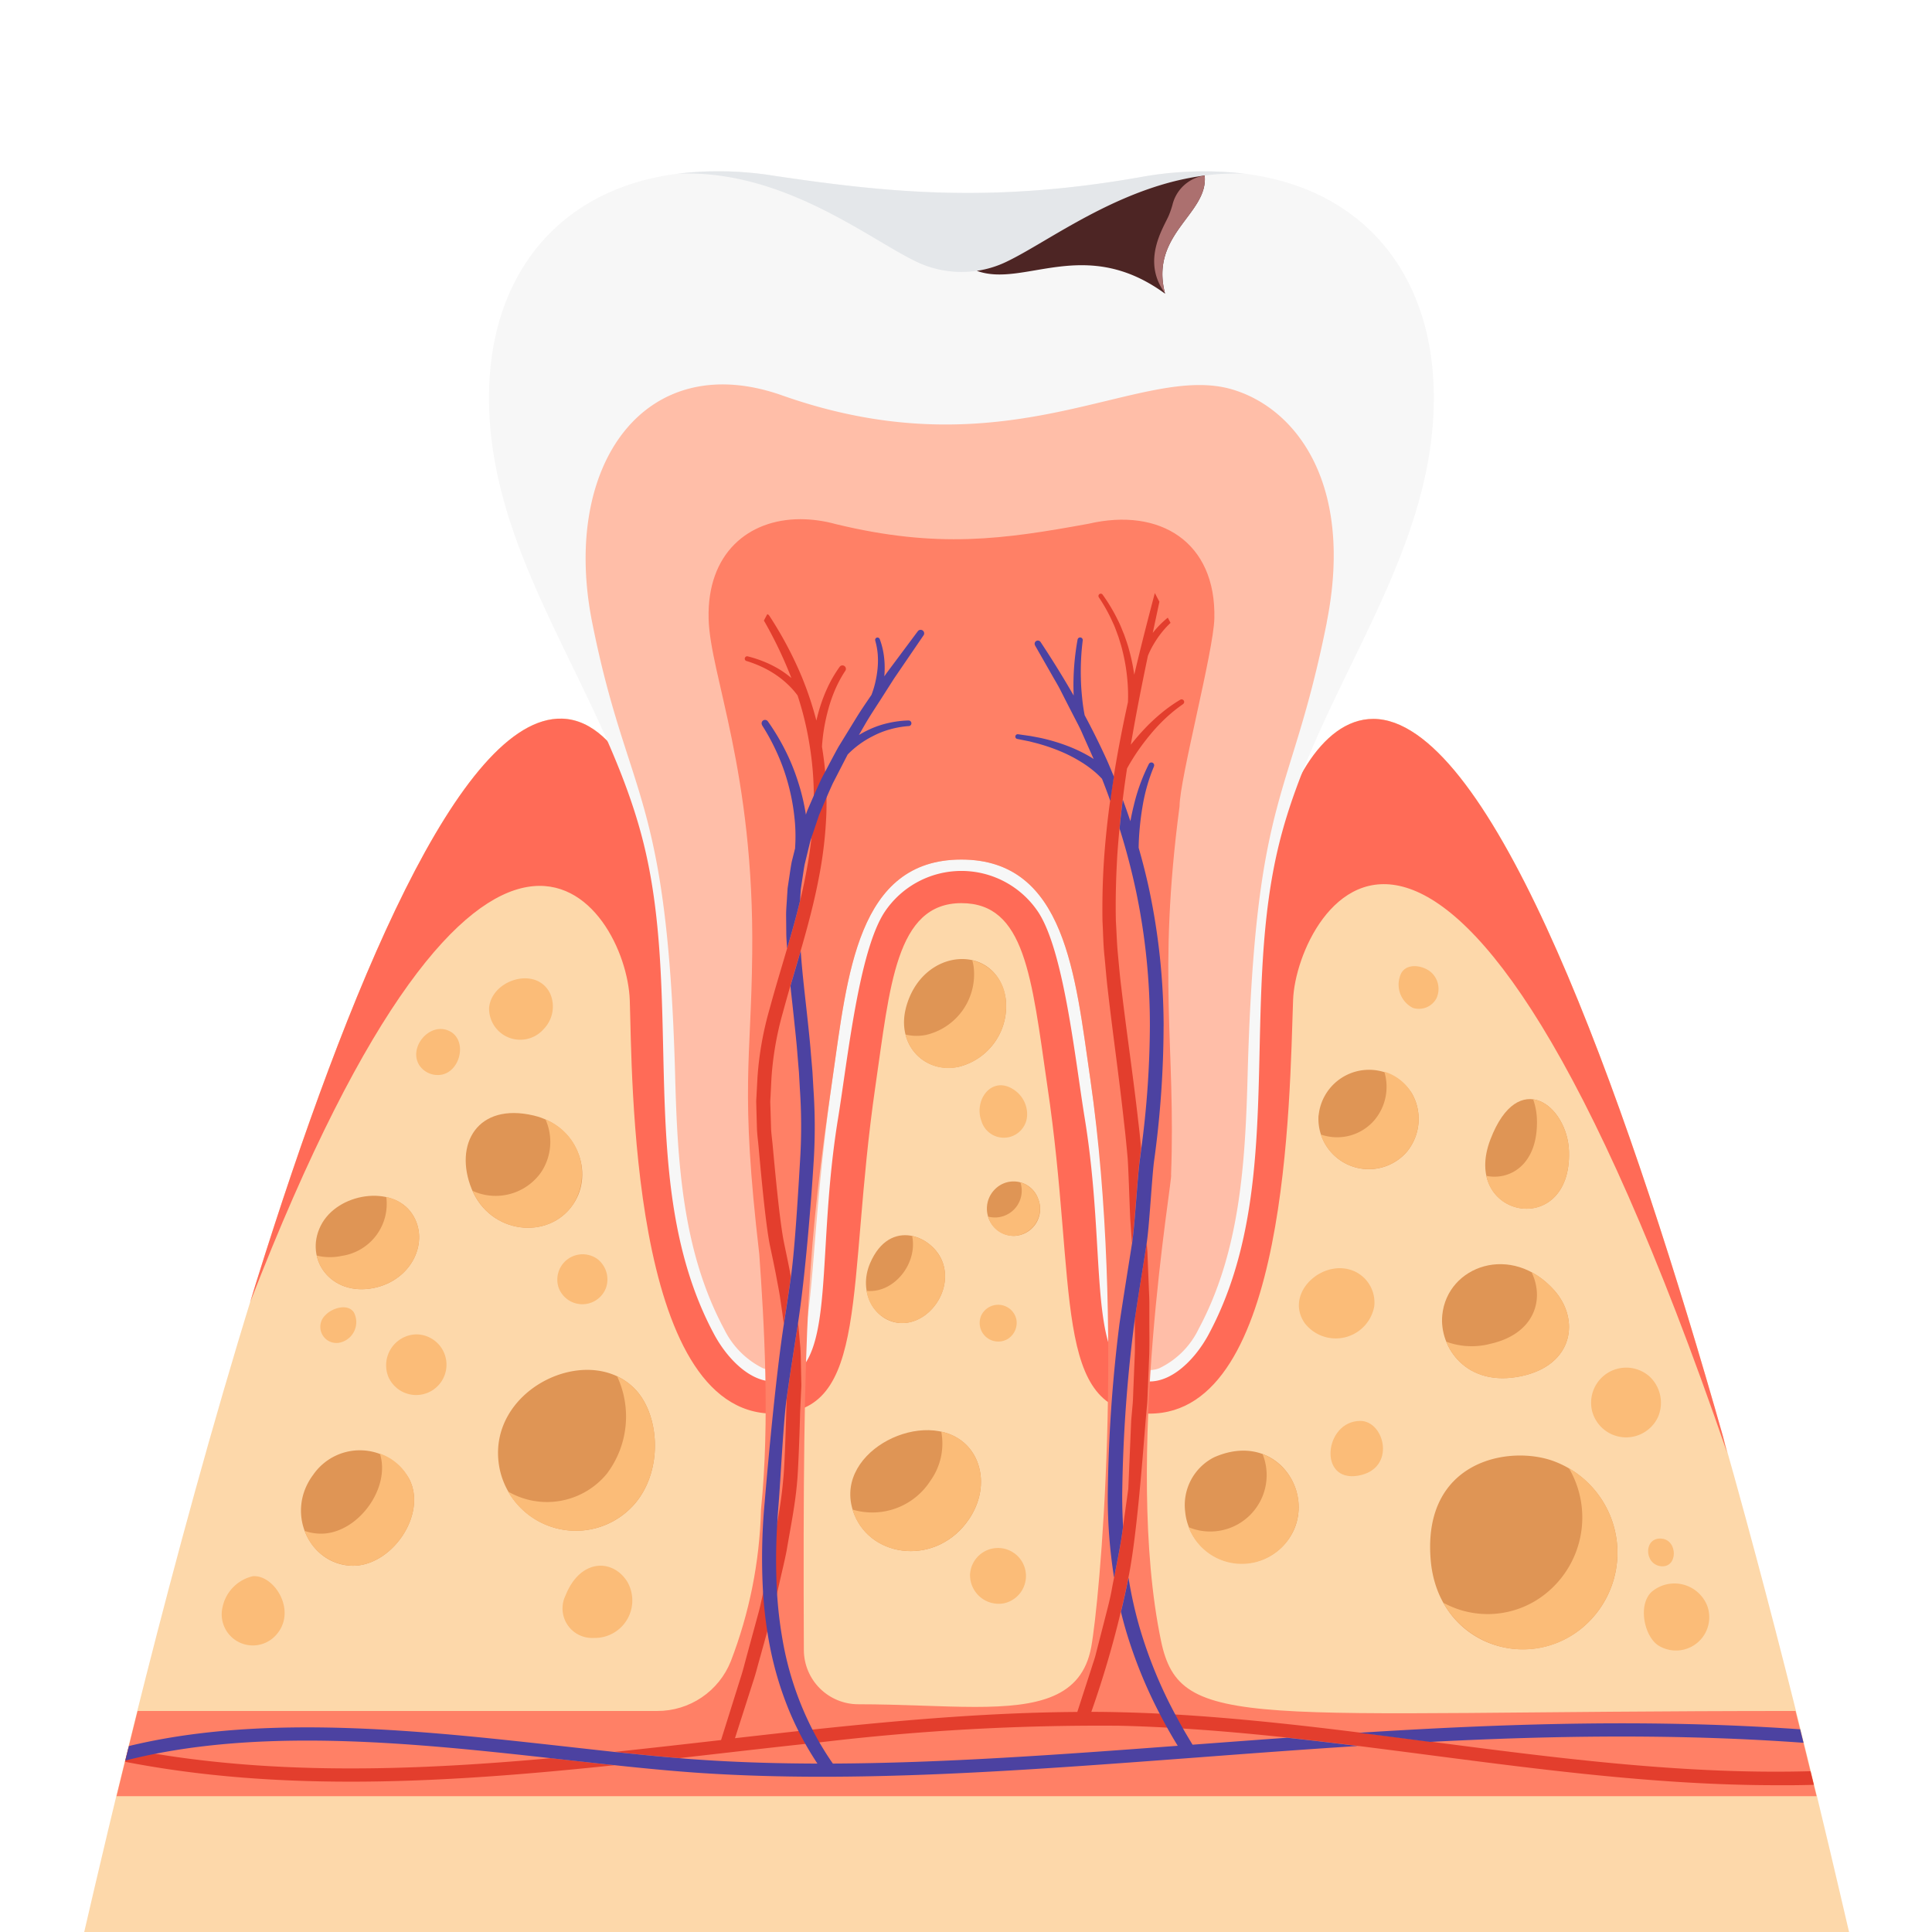 <svg xmlns="http://www.w3.org/2000/svg" xmlns:xlink="http://www.w3.org/1999/xlink" width="180" height="180" viewBox="0 0 180 180">
  <defs>
    <clipPath id="clip-path">
      <rect id="cavitie_step1" width="180" height="180" transform="translate(141 581)"/>
    </clipPath>
    <clipPath id="clip-path-2">
      <rect id="사각형_9" data-name="사각형 9" width="188.944" height="164.044" fill="none"/>
    </clipPath>
    <clipPath id="clip-path-3">
      <path id="패스_47" data-name="패스 47" d="M103.666,213.58a5.071,5.071,0,0,1-5.074-5.043c-.142-31.532.449-37.791,2.656-53.161,1.407-9.727,2.3-20.495,12.017-20.495s10.611,10.79,12.017,20.45c3.293,22.987.831,48.918.083,52.921-.882,4.74-4.966,5.575-10.816,5.575-3.182,0-6.887-.247-10.884-.247M89.718,112.426c.127,5.245,4.265,14.172,4.063,31.24-.1,10.079-1.152,12.451.659,27.985.434,6.151,1.01,15.467.157,23.818v.03a42.226,42.226,0,0,1-2.811,14.076,7.355,7.355,0,0,1-6.848,4.63H36.517q-.965,3.861-1.961,7.94H192.942q-.988-4.075-1.96-7.94c-50.957,0-57.325,2.05-59.113-6.532-3.532-16.926,1.174-43.437.935-43.422.449-11.808-1.294-18.587.793-34.345,0-2.5,3.165-14.419,3.24-17.48.18-7.131-5.066-10.386-11.733-8.829-7.917,1.444-14.03,2.334-23.54.03a12.536,12.536,0,0,0-3.291-.458c-4.861,0-8.708,3.193-8.554,9.258" transform="translate(-34.556 -103.168)" fill="none"/>
    </clipPath>
    <linearGradient id="linear-gradient" x1="-0.069" y1="1.105" x2="-0.067" y2="1.105" gradientUnits="objectBoundingBox">
      <stop offset="0" stop-color="#ffb399"/>
      <stop offset="0.131" stop-color="#ff9f85"/>
      <stop offset="0.302" stop-color="#ff8e74"/>
      <stop offset="0.484" stop-color="#ff8369"/>
      <stop offset="0.694" stop-color="#ff8066"/>
      <stop offset="1" stop-color="#ff8066"/>
    </linearGradient>
    <clipPath id="clip-path-4">
      <path id="패스_59" data-name="패스 59" d="M78.032,74.5S66.854,32.321,40.426,118.563c-3.084,10.045-6.37,21.838-9.873,35.641-.078.311-.156.623-.238.935q-1.323,5.273-2.7,10.936c-.107.447-.213.9-.324,1.349q-1.145,4.763-2.326,9.808H189.39q-1.17-5-2.306-9.726c-.115-.48-.23-.955-.349-1.431q-1.372-5.667-2.7-10.936c-.086-.341-.172-.681-.258-1.017q-2.966-11.7-5.735-21.527a.043.043,0,0,0,0-.02C148.65,27.972,136.32,74.5,136.32,74.5L107.176,19.229Z" transform="translate(-24.962 -19.229)" fill="none"/>
    </clipPath>
  </defs>
  <g id="cavitie_step1-2" data-name="cavitie_step1" transform="translate(-141 -581)" clip-path="url(#clip-path)">
    <g id="그룹_9" data-name="그룹 9" transform="translate(141 596.956)">
      <g id="그룹_2" data-name="그룹 2">
        <g id="그룹_1" data-name="그룹 1" clip-path="url(#clip-path-2)">
          <path id="패스_1" data-name="패스 1" d="M189.4,275.353H24.971C26.976,266.71,33,240.626,40.73,215.693c.1-.352.217-.7.322-1.048C49.529,187.521,60,162.057,69.478,162.3c5.874.157,8.56,10.311,8.56,10.311h58.29c1.444-5.455,5.26-11.913,10.745-9.915,10.648,3.921,22.134,36.733,30.582,66.491,0,.008.008.015.008.03,5.672,19.979,9.974,38.573,11.733,46.131" transform="translate(-17.125 -111.308)" fill="#fdd8aa"/>
          <path id="패스_2" data-name="패스 2" d="M211.781,230.7c-26.07-75.852-40.145-50.463-40.437-42.188-.337,9.264-.471,38.544-13.371,38.544-9.174,0-6.7-11.651-9.533-30.582-1.467-10.154-2.08-16.978-8-16.978-6.128,0-6.66,7.8-8.007,17.016-2.731,18.8-.486,30.544-9.525,30.544-13.372,0-13.132-31.846-13.364-38.506-.315-8.874-13.387-28.666-35.371,28.135.1-.329.2-.659.3-.988.1-.352.217-.7.322-1.048,8.478-27.125,18.946-52.588,28.427-52.341,5.874.157,8.56,10.311,8.56,10.311h58.29c1.444-5.455,5.26-11.913,10.745-9.915,10.648,3.921,22.134,36.732,30.582,66.491,0,.008.008.015.008.03.12.524.247,1.018.374,1.474" transform="translate(-50.869 -111.308)" fill="#ff6b57"/>
          <path id="패스_3" data-name="패스 3" d="M416.058,239.593a1.845,1.845,0,0,0,2.213-.906,2.081,2.081,0,0,0-.489-2.392c-.724-.656-2.271-.933-2.809.087a2.432,2.432,0,0,0,1.085,3.211" transform="translate(-284.432 -161.65)" fill="#fbbc78"/>
          <path id="패스_4" data-name="패스 4" d="M390.958,270.652a4.694,4.694,0,0,0,8.2,3.431,4.811,4.811,0,0,0,.51-5.453,4.72,4.72,0,0,0-8.7,2.022" transform="translate(-268.113 -182.695)" fill="#df9555"/>
          <path id="패스_5" data-name="패스 5" d="M385.714,330.4a3.647,3.647,0,0,0,6.466-1.557,3.2,3.2,0,0,0-1.772-3.254c-2.935-1.381-6.67,1.987-4.694,4.811" transform="translate(-264.147 -223.07)" fill="#fbbc78"/>
          <path id="패스_6" data-name="패스 6" d="M440.9,278.9c-2.811,7.331,7.587,9.36,7.32,1.1-.137-4.239-4.725-7.868-7.32-1.1" transform="translate(-302.041 -188.699)" fill="#df9555"/>
          <path id="패스_7" data-name="패스 7" d="M427.631,328.824c-.3,2.97,2.216,6.786,7.37,5.689,4.889-1.041,5.463-5.294,3.065-7.99-3.962-4.452-9.978-2.292-10.435,2.3" transform="translate(-293.257 -222.259)" fill="#df9555"/>
          <path id="패스_8" data-name="패스 8" d="M471.889,358.8a3.273,3.273,0,0,0,6.15.473,3.354,3.354,0,0,0-.778-3.7,3.271,3.271,0,0,0-5.372,3.23" transform="translate(-323.547 -243.256)" fill="#fbbc78"/>
          <path id="패스_9" data-name="패스 9" d="M397.126,375.66c3.571-.627,2.473-5.127.165-5.1-3.336.037-3.931,5.763-.165,5.1" transform="translate(-270.578 -254.133)" fill="#fbbc78"/>
          <path id="패스_10" data-name="패스 10" d="M351.394,385.034a5.315,5.315,0,0,0,10.158,1.665c1.712-3.994-2.021-9.121-7.472-6.7a4.99,4.99,0,0,0-2.686,5.039" transform="translate(-240.977 -260.177)" fill="#df9555"/>
          <path id="패스_11" data-name="패스 11" d="M424.13,390.545c.654,7.853,8.946,10.6,14.117,6.337a9.1,9.1,0,0,0-2.709-15.551c-4.185-1.5-12.175.007-11.408,9.213" transform="translate(-290.837 -261.175)" fill="#df9555"/>
          <path id="패스_12" data-name="패스 12" d="M488.744,424.479a3.1,3.1,0,0,0,4.636-3.607,3.281,3.281,0,0,0-5.187-1.354c-1.281,1.168-.742,4.03.551,4.96" transform="translate(-334.305 -287.173)" fill="#fbbc78"/>
          <path id="패스_13" data-name="패스 13" d="M489.987,405.454c-1.688-.165-1.66,2.362-.11,2.567,1.625.214,1.636-2.418.11-2.567" transform="translate(-335.167 -278.059)" fill="#fbbc78"/>
          <path id="패스_14" data-name="패스 14" d="M145.012,242.083a2.9,2.9,0,0,0,5.091,1.959,3.009,3.009,0,0,0,.588-3.323c-1.286-2.585-5.465-1.267-5.68,1.364" transform="translate(-99.444 -164.128)" fill="#fbbc78"/>
          <path id="패스_15" data-name="패스 15" d="M123.727,257.747a2.059,2.059,0,0,0,2.131.838c1.749-.4,2.35-3.328.564-4.092-1.819-.778-3.771,1.621-2.695,3.254" transform="translate(-84.642 -174.43)" fill="#fbbc78"/>
          <path id="패스_16" data-name="패스 16" d="M138.646,286.326c1.715,4.24,7.175,4.813,9.458,1.444,2.023-2.986.31-7.337-3.671-8.276-5.261-1.242-7.462,2.691-5.787,6.833" transform="translate(-94.706 -191.519)" fill="#df9555"/>
          <path id="패스_17" data-name="패스 17" d="M165.344,324.206a2.353,2.353,0,0,0,4.444-.045,2.41,2.41,0,0,0-.822-2.608,2.361,2.361,0,0,0-3.622,2.653" transform="translate(-113.302 -220.206)" fill="#fbbc78"/>
          <path id="패스_18" data-name="패스 18" d="M94.087,306.577c-1.575,3.135.959,6.611,4.932,5.812,3.586-.722,5.254-4.373,3.581-6.9-1.817-2.745-6.971-1.98-8.513,1.09" transform="translate(-64.201 -208.347)" fill="#df9555"/>
          <path id="패스_19" data-name="패스 19" d="M114.671,348.88a2.826,2.826,0,1,0,2.574-3.985,2.882,2.882,0,0,0-2.574,3.985" transform="translate(-78.476 -236.531)" fill="#fbbc78"/>
          <path id="패스_20" data-name="패스 20" d="M95.544,337.569A1.5,1.5,0,0,0,97,340.121a1.955,1.955,0,0,0,1.165-2.771c-.58-.877-2.033-.4-2.623.219" transform="translate(-65.192 -231.028)" fill="#fbbc78"/>
          <path id="패스_21" data-name="패스 21" d="M147.8,364.513a7.253,7.253,0,0,0,12.71,3.277c2.6-3.174,2.186-8.323-.141-10.644-4.4-4.386-13.89.173-12.569,7.367" transform="translate(-101.275 -243.754)" fill="#df9555"/>
          <path id="패스_22" data-name="패스 22" d="M167.165,416.271a2.751,2.751,0,0,0,2.617,3.96,3.492,3.492,0,0,0,3.149-5.212c-1.348-2.191-4.389-2.2-5.766,1.251" transform="translate(-114.474 -283.585)" fill="#fbbc78"/>
          <path id="패스_23" data-name="패스 23" d="M99.343,381.976a5.287,5.287,0,0,0-8.959-.4c-2.635,3.543-.347,8.31,3.552,8.464,3.684.146,7.112-4.713,5.407-8.063" transform="translate(-61.21 -260.123)" fill="#df9555"/>
          <path id="패스_24" data-name="패스 24" d="M65.887,419.421a2.9,2.9,0,0,0,4.879,2.76c2.158-2.21-.036-5.739-2.073-5.577a3.741,3.741,0,0,0-2.807,2.817" transform="translate(-45.138 -285.707)" fill="#fbbc78"/>
          <path id="패스_25" data-name="패스 25" d="M268.251,238.165c-.888,3.38,1.662,6.129,4.887,5.493a5.809,5.809,0,0,0,4.4-6.4c-.842-5.162-7.783-4.827-9.288.9" transform="translate(-183.847 -160.216)" fill="#df9555"/>
          <path id="패스_26" data-name="패스 26" d="M290.647,274.369a2.175,2.175,0,0,0,4.251-.443,2.739,2.739,0,0,0-1.182-2.447c-2.056-1.436-3.816.889-3.069,2.89" transform="translate(-199.208 -185.877)" fill="#fbbc78"/>
          <path id="패스_27" data-name="패스 27" d="M257.172,318.1c-1.161,2.7.43,5.462,2.833,5.579,2.589.126,4.864-2.929,3.938-5.62-.852-2.479-4.922-4.264-6.771.041" transform="translate(-176.105 -216.371)" fill="#df9555"/>
          <path id="패스_28" data-name="패스 28" d="M295.266,304.607a2.507,2.507,0,0,0,2.2-3.447,2.428,2.428,0,0,0-4.01-.912,2.541,2.541,0,0,0,1.807,4.359" transform="translate(-200.743 -205.419)" fill="#df9555"/>
          <path id="패스_29" data-name="패스 29" d="M290.6,337.185a1.734,1.734,0,0,0,2.487,2.128,1.775,1.775,0,0,0,.812-1.841,1.74,1.74,0,0,0-3.3-.286" transform="translate(-199.208 -230.514)" fill="#fbbc78"/>
          <path id="패스_30" data-name="패스 30" d="M252.512,381.154c1.664,4.158,7.763,4.777,10.69.433,1.8-2.669,1.3-5.776-.683-7.285-3.974-3.03-12.241,1.269-10.007,6.852" transform="translate(-172.917 -256.013)" fill="#df9555"/>
          <path id="패스_31" data-name="패스 31" d="M397.563,267.015a4.82,4.82,0,0,1-.919,4.508,4.572,4.572,0,0,1-5,1.337,4.71,4.71,0,0,0,7.99,1.649,4.807,4.807,0,0,0,.509-5.452,4.413,4.413,0,0,0-2.576-2.043" transform="translate(-268.59 -183.121)" fill="#fbbc78"/>
          <path id="패스_32" data-name="패스 32" d="M448.442,280.051c-.078-2.4-1.575-4.6-3.335-4.836a6.143,6.143,0,0,1,.349,1.85c.135,4.192-2.478,5.734-4.713,5.275.935,4.336,7.917,4.5,7.7-2.289" transform="translate(-302.266 -188.745)" fill="#fbbc78"/>
          <path id="패스_33" data-name="패스 33" d="M432.883,333.149a6.864,6.864,0,0,1-4.008-.221c.882,2.191,3.236,4.008,6.994,3.208,4.889-1.042,5.464-5.3,3.068-7.991a7.713,7.713,0,0,0-2.121-1.7c1.263,2.6.23,5.816-3.934,6.7" transform="translate(-294.127 -223.88)" fill="#fbbc78"/>
          <path id="패스_34" data-name="패스 34" d="M359.352,380.38a5.256,5.256,0,0,1-6.891,6.817,5.3,5.3,0,1,0,6.891-6.817" transform="translate(-241.721 -260.868)" fill="#fbbc78"/>
          <path id="패스_35" data-name="패스 35" d="M439.694,384.592a9.09,9.09,0,0,1-2.047,11.588,8.615,8.615,0,0,1-9.658.942,8.536,8.536,0,0,0,12.941,2.34,9.114,9.114,0,0,0-1.235-14.871" transform="translate(-293.519 -263.757)" fill="#fbbc78"/>
          <path id="패스_36" data-name="패스 36" d="M149.5,289.076a5.428,5.428,0,0,0-2.576-7.908,5.106,5.106,0,0,1-.41,4.922,5.175,5.175,0,0,1-6.383,1.731c1.793,4.069,7.121,4.578,9.369,1.255" transform="translate(-96.101 -192.828)" fill="#fbbc78"/>
          <path id="패스_37" data-name="패스 37" d="M100.4,304.18a4.9,4.9,0,0,1-4.159,5.484,5.122,5.122,0,0,1-2.322-.033c.456,2.047,2.531,3.577,5.308,3.019,3.589-.722,5.255-4.373,3.581-6.9a3.789,3.789,0,0,0-2.408-1.571" transform="translate(-64.411 -208.61)" fill="#fbbc78"/>
          <path id="패스_38" data-name="패스 38" d="M160.795,357.342a8.842,8.842,0,0,1-.954,9.07,7.216,7.216,0,0,1-9.218,1.656,7.274,7.274,0,0,0,11.91,1.035c2.6-3.172,2.185-8.323-.144-10.645a5.552,5.552,0,0,0-1.594-1.117" transform="translate(-103.299 -245.069)" fill="#fbbc78"/>
          <path id="패스_39" data-name="패스 39" d="M97.362,380.254c1.05,3.3-2.186,7.6-5.656,7.457a4.691,4.691,0,0,1-1.349-.254,4.855,4.855,0,0,0,4.336,3.241c3.688.148,7.113-4.713,5.41-8.064a4.845,4.845,0,0,0-2.74-2.379" transform="translate(-61.967 -260.782)" fill="#fbbc78"/>
          <path id="패스_40" data-name="패스 40" d="M274.73,233.962a4.69,4.69,0,0,1,.123.55,5.8,5.8,0,0,1-4.4,6.4,4.468,4.468,0,0,1-1.94-.029,4.1,4.1,0,0,0,4.926,3.015,5.808,5.808,0,0,0,4.4-6.395,4.056,4.056,0,0,0-3.109-3.536" transform="translate(-184.148 -160.453)" fill="#fbbc78"/>
          <path id="패스_41" data-name="패스 41" d="M264.082,318.22a3.99,3.99,0,0,0-2.855-2.49c.512,2.556-1.637,5.242-4.069,5.123l-.172-.012a3.462,3.462,0,0,0,3.159,3c2.588.127,4.861-2.929,3.938-5.62" transform="translate(-176.243 -216.531)" fill="#fbbc78"/>
          <path id="패스_42" data-name="패스 42" d="M296.037,299.832a2.5,2.5,0,0,1-2.264,3.268,2.588,2.588,0,0,1-.738-.078,2.413,2.413,0,0,0,2.453,1.793,2.548,2.548,0,0,0,.549-4.984" transform="translate(-200.966 -205.628)" fill="#fbbc78"/>
          <path id="패스_43" data-name="패스 43" d="M262.991,374.6a4.822,4.822,0,0,0-1.906-.862,5.953,5.953,0,0,1-1,4.561,6.428,6.428,0,0,1-7.265,2.7c.044.153.1.3.158.453,1.665,4.157,7.767,4.773,10.693.429,1.8-2.665,1.3-5.773-.685-7.285" transform="translate(-173.39 -256.312)" fill="#fbbc78"/>
          <path id="패스_44" data-name="패스 44" d="M287.649,410.76a2.67,2.67,0,0,0,3.18,2.684,2.607,2.607,0,1,0-3.18-2.684" transform="translate(-197.272 -280.028)" fill="#fbbc78"/>
          <path id="패스_45" data-name="패스 45" d="M232.96,23.21c-.94,14.212-10.981,25.8-14.346,39.454-1.7,6.89-1.683,14.187-1.867,21.385-.216,8.52-.718,16.9-4.695,24.312-1.372,2.556-4.055,5.211-6.753,4.151-4.589-1.8-2.736-11.684-4.79-24.26-.9-5.508-1.93-15.58-4.338-19.236a8.6,8.6,0,0,0-14.311,0c-2.407,3.656-3.44,13.728-4.338,19.236-2.054,12.575-.2,22.456-4.79,24.26-2.7,1.06-5.381-1.595-6.753-4.151-3.977-7.41-4.479-15.792-4.695-24.312-.184-7.2-.166-14.495-1.867-21.385-3.366-13.653-13.406-25.242-14.346-39.454-.824-12.476,5.692-21.445,17.454-22.976a32.233,32.233,0,0,1,8.9.166c10.645,1.584,20.254,2.595,34.144.17A33,33,0,0,1,215.439.23c11.741,1.5,18.352,10.39,17.521,22.98" transform="translate(-99.444 0)" fill="#f7f7f7"/>
          <path id="패스_46" data-name="패스 46" d="M242.72,85.4c-3.388,16.949-6.624,15.427-7.367,41.971-.217,8.478-.726,16.674-4.57,23.84a7.8,7.8,0,0,1-3.7,3.675,2.615,2.615,0,0,1-.874.156c-.094,0-.184,0-.275-.012a2.229,2.229,0,0,1-1.632-.853c-2.109-2.584-1.411-11.018-3.61-26.248-1.407-9.66-2.289-20.452-12.014-20.452s-10.612,10.771-12.019,20.493c-2.2,15.378-1.551,23.631-3.593,26.19a2.239,2.239,0,0,1-1.624.87q-.142.012-.3.012a2.818,2.818,0,0,1-.972-.184,7.95,7.95,0,0,1-3.6-3.647c-3.839-7.162-4.352-15.361-4.565-23.84-.738-26.4-4.406-25.378-7.72-41.971-2.941-14.73,4.963-25.67,17.7-21.166,21.17,7.474,33.311-3.17,42-.537,5.964,1.809,11.284,8.885,8.729,21.7" transform="translate(-119.11 -43.35)" fill="#ffbea8"/>
        </g>
      </g>
      <g id="그룹_4" data-name="그룹 4" transform="translate(10.857 32.414)">
        <g id="그룹_3" data-name="그룹 3" clip-path="url(#clip-path-3)">
          <rect id="사각형_10" data-name="사각형 10" width="158.386" height="120.105" transform="translate(0 -1.128)" fill="url(#linear-gradient)"/>
        </g>
      </g>
      <g id="그룹_6" data-name="그룹 6" transform="translate(7.843 6.042)">
        <g id="그룹_5" data-name="그룹 5" clip-path="url(#clip-path-4)">
          <path id="패스_48" data-name="패스 48" d="M285.1,156.079h-.007v0Z" transform="translate(-203.36 -113.079)" fill="#ffccb9"/>
          <path id="패스_49" data-name="패스 49" d="M285.114,156.075v0h0Z" transform="translate(-203.374 -113.079)" fill="#ffccb9"/>
          <path id="패스_50" data-name="패스 50" d="M60.37,464.733c1.579.176,3.13.349,4.648.509-15.39,1.616-30.965,2.58-45.847-.365q-1.28-.252-2.552-.541c-1.633-.377-3.253-.8-4.865-1.28a.617.617,0,0,1,.353-1.182c2.322.689,4.664,1.264,7.027,1.743,1.03.205,2.067.394,3.105.562,11.994,1.969,24.435,1.534,36.843.41.43.049.861.094,1.288.144" transform="translate(-15.602 -322.781)" fill="#e33e2d"/>
          <path id="패스_51" data-name="패스 51" d="M325.765,124.12a.217.217,0,0,1,.066-.3.214.214,0,0,1,.287.057,15.97,15.97,0,0,1,1.448,2.432c.221.422.377.869.562,1.3.152.447.32.89.439,1.35a18,18,0,0,1,.5,2.379c.632-2.691,1.321-5.361,2.027-8.023a.282.282,0,0,1,.55.127c-.283,1.333-.57,2.666-.853,4,.115-.144.23-.287.353-.423a8.76,8.76,0,0,1,2.219-1.792.231.231,0,0,1,.312.082.227.227,0,0,1-.07.3l-.008.008a7.982,7.982,0,0,0-1.067.816,8.307,8.307,0,0,0-.915.981,9.555,9.555,0,0,0-.755,1.108,7.828,7.828,0,0,0-.521,1.054c-.578,2.756-1.124,5.517-1.592,8.282.406-.513.833-1.009,1.284-1.485a17.052,17.052,0,0,1,1.567-1.464,14.069,14.069,0,0,1,1.751-1.239.237.237,0,0,1,.332.078.24.24,0,0,1-.066.324l-.008.008a14.254,14.254,0,0,0-1.6,1.292,16.275,16.275,0,0,0-1.411,1.5q-.664.794-1.247,1.645c-.34.5-.669,1.034-.956,1.559q-.221,1.446-.4,2.9-.172,1.341-.3,2.691v0c-.078.8-.144,1.6-.2,2.4-.123,2.068-.184,4.139-.139,6.21.065,1.03.09,2.059.189,3.089s.184,2.067.316,3.1c.484,4.135,1.108,8.274,1.575,12.437.107.857.193,1.723.279,2.588-.045.344-.09.685-.135,1.026-.221,1.637-.467,6.145-.726,7.781l-.152-2.153c-.062-1.042-.168-4.947-.267-5.985s-.193-2.071-.32-3.105c-.447-4.147-1.05-8.278-1.522-12.445-.127-1.042-.2-2.1-.308-3.142s-.115-2.109-.176-3.167c-.033-2.109.025-4.221.184-6.321q.191-2.461.529-4.9.154-1.126.332-2.248v0c.373-2.334.824-4.643,1.329-6.949a15.811,15.811,0,0,0-.057-2.063,17.16,17.16,0,0,0-.451-2.7c-.1-.447-.25-.882-.381-1.317-.164-.427-.3-.866-.5-1.276a15.4,15.4,0,0,0-1.325-2.4Z" transform="translate(-231.234 -90.474)" fill="#e33e2d"/>
          <path id="패스_52" data-name="패스 52" d="M220.861,135.4a.221.221,0,0,1,.271-.148,11.476,11.476,0,0,1,1.591.525,10.388,10.388,0,0,1,1.5.775,10.137,10.137,0,0,1,.968.714,39.064,39.064,0,0,0-2.617-5.451v0a.331.331,0,0,1,.566-.344,35.092,35.092,0,0,1,3.011,5.66,31.843,31.843,0,0,1,1.37,4.1c.1-.435.217-.873.353-1.3a14.794,14.794,0,0,1,.755-1.92,12.236,12.236,0,0,1,1.058-1.784.326.326,0,0,1,.451-.074.319.319,0,0,1,.082.435l-.008.012a11.294,11.294,0,0,0-.927,1.71,13.872,13.872,0,0,0-.648,1.85,18.054,18.054,0,0,0-.419,1.92c-.082.525-.143,1.062-.176,1.583.127.779.23,1.563.3,2.35v0q.111,1.206.123,2.416c.008.439,0,.878-.008,1.317a38.807,38.807,0,0,1-.759,6.395c-.431,2.215-1.018,4.381-1.637,6.526v0c-.32,1.1-.644,2.186-.96,3.273v0q-.363,1.243-.7,2.49a29.439,29.439,0,0,0-1.066,6.124l-.078,1.555c-.008.258-.041.521-.029.779l.025.78.045,1.555c.024.521.1,1.034.148,1.551.193,2.071.636,6.994,1.05,9.061.213,1.038.439,2.071.632,3.126,0,.033.012.066.016.1v0c-.205,1.469-.431,2.937-.66,4.41-.045-.394-.094-.779-.152-1.169l-.23-1.551c-.082-.517-.189-1.03-.283-1.546-.189-1.03-.414-2.063-.632-3.1-.418-2.08-.857-7.047-1.054-9.2-.049-.537-.123-1.07-.148-1.608l-.045-1.616-.02-.808c-.013-.271.02-.537.029-.808l.086-1.612a30.646,30.646,0,0,1,1.128-6.358c.513-1.9,1.087-3.769,1.633-5.636v0c.435-1.485.853-2.957,1.21-4.451,0,0,0,0,0-.008.173-.7.328-1.407.468-2.112.25-1.243.451-2.49.591-3.745v-.016q.135-1.212.193-2.432c.02-.488.029-.976.025-1.469a30.035,30.035,0,0,0-.4-4.738,29.476,29.476,0,0,0-1.111-4.59,7.245,7.245,0,0,0-.689-.812,8.749,8.749,0,0,0-1.206-1.026,9.361,9.361,0,0,0-1.374-.8,11.061,11.061,0,0,0-1.489-.578l-.012,0a.224.224,0,0,1-.144-.279" transform="translate(-159.304 -96.097)" fill="#e33e2d"/>
          <path id="패스_53" data-name="패스 53" d="M313.274,365.649c-.078.02-.152.041-.23.057q-1.5.4-3.011.726a91.517,91.517,0,0,1-19.594,1.94c-10.722,0-21.559-1.411-32.188-2.793q-3.335-.437-6.706-.862-3.323-.412-6.653-.779h0c-3.236-.349-6.477-.644-9.693-.845-.5-.033-.988-.061-1.481-.086-1.505-.082-3-.144-4.492-.176a219.925,219.925,0,0,0-27.9,1.551c-.435.045-.874.09-1.309.14-2.67.287-5.332.59-7.974.894l-3.778.431c-.291-.021-.587-.045-.878-.074s-.587-.049-.882-.078h-.008c-.394-.037-.792-.074-1.194-.115-.5-.045-1.009-.1-1.522-.152s-1.026-.1-1.546-.16c3.232-.341,6.46-.71,9.668-1.075.082-.008.168-.02.25-.029l1.776-5.661c.164-.5.308-1,.439-1.518l.414-1.526.829-3.048c.148-.509.25-1.021.369-1.534l.095-.426.246-1.116c.222-1.03.48-2.051.669-3.081.127-.8.271-1.6.41-2.4v0c.217-1.272.422-2.543.529-3.823.172-1.473.287-6.227.336-7.7v0c.328-2.355.706-4.7,1.067-7.063.012.135.02.271.033.4l.144,1.6c.062.533.066,1.07.078,1.608l.033,1.608c0,.267.021.537.008.8l-.037.8-.074,1.6c-.02,1.075-.168,5.415-.283,6.477-.18,2.133-.615,4.221-.968,6.325-.2,1.046-.463,2.076-.693,3.117l-.2.849v0l-.16.7c-.119.521-.23,1.042-.381,1.551l-.365,1.317v0l-.488,1.752-.426,1.534c-.135.513-.283,1.026-.451,1.526l-1.653,5.16q2.96-.338,5.939-.669l1.3-.135c8.22-.878,16.522-1.592,24.656-1.641l.829-2.564.48-1.481c.152-.492.336-.98.451-1.489l.775-3.015c.254-1,.533-2.006.705-3.027.062-.324.123-.644.189-.968.312-1.579.64-3.154.841-4.754a.005.005,0,0,1,0-.008c.016-.135.033-.267.049-.4l.431-3.081.271-6.382.139-1.551c.041-.517.045-1.038.07-1.555l.127-3.113c.025-1.038,0-2.076,0-3.117v-.1c.353-2.358.742-4.721,1.108-7.088l.066.878.127,3.15c.016.525.053,1.05.053,1.575l0,1.575c0,1.05.02,2.1-.008,3.154l-.127,3.15c-.029.525-.033,1.054-.078,1.575l-.139,1.575c-.308,3.77-.837,10.8-1.592,14.512v0c-.213,1.067-.447,2.125-.705,3.183a94.072,94.072,0,0,1-2.756,9.357c.869,0,1.735.012,2.6.033q1.883.043,3.782.135c.484.024.972.049,1.456.078,5.677.336,11.415.964,17.089,1.674,2.223.275,4.434.562,6.629.849l.2.025c15.94,2.076,32.352,4.208,48.049,1.513q1.784-.3,3.552-.7c.988-.217,1.969-.455,2.949-.718a.615.615,0,1,1,.316,1.19" transform="translate(-132.816 -224.046)" fill="#e33e2d"/>
          <path id="패스_54" data-name="패스 54" d="M309.916,153.44c-.242-.689-.5-1.37-.767-2.047a8.1,8.1,0,0,0-.595-.583,10.542,10.542,0,0,0-.89-.689,13.411,13.411,0,0,0-1.985-1.116,16.7,16.7,0,0,0-2.162-.8c-.369-.115-.746-.2-1.12-.3l-1.141-.23-.012,0a.223.223,0,0,1,.074-.439l1.177.168c.39.078.783.139,1.173.233a17.58,17.58,0,0,1,2.293.7,14.044,14.044,0,0,1,2.178,1.058l.23.148-1.017-2.285c-.2-.48-.443-.943-.685-1.407l-.718-1.394-.709-1.395c-.242-.468-.517-.911-.771-1.366l-1.559-2.728,0-.012a.3.3,0,0,1,.111-.41.308.308,0,0,1,.4.094c1.079,1.633,2.113,3.294,3.085,4.992-.02-.529-.029-1.058-.012-1.587a23.919,23.919,0,0,1,.377-3.63.243.243,0,0,1,.48.074h0a23.422,23.422,0,0,0-.173,3.556c.012.595.053,1.185.115,1.772a16.171,16.171,0,0,0,.238,1.649q1.114,2.074,2.092,4.225c.217.5.427,1,.632,1.505v0q-.179,1.12-.332,2.248" transform="translate(-214.318 -100.827)" fill="#4c42a1"/>
          <path id="패스_55" data-name="패스 55" d="M333.687,199.838a93.09,93.09,0,0,1-.894,12.654c-.2,1.583-.435,6.03-.681,7.6v0c-.365,2.367-.755,4.73-1.108,7.088a137.243,137.243,0,0,0-1.173,16.383c0,.972.025,1.944.082,2.916a.006.006,0,0,0,0,.008c-.2,1.6-.529,3.175-.841,4.754a47.7,47.7,0,0,1-.587-7.679,138.976,138.976,0,0,1,1.087-15.928c.373-2.523.783-5.029,1.177-7.535V220.1c.259-1.637.5-6.145.726-7.781.045-.341.09-.681.135-1.026a88.6,88.6,0,0,0,.8-11.453,60.735,60.735,0,0,0-1.259-12.392q-.634-3.021-1.563-5.977v0q.123-1.347.3-2.691c.246.66.48,1.329.705,2,.094-.5.2-1,.324-1.493a17.465,17.465,0,0,1,1.4-3.839.261.261,0,0,1,.472.222l0,.008a16.639,16.639,0,0,0-1.071,3.778c-.111.648-.193,1.3-.254,1.956-.057.615-.094,1.243-.1,1.842.373,1.3.709,2.621.993,3.95a62.048,62.048,0,0,1,1.333,12.638" transform="translate(-233.121 -126.268)" fill="#4c42a1"/>
          <path id="패스_56" data-name="패스 56" d="M225.894,144.84a.32.32,0,0,1,.1-.443.329.329,0,0,1,.435.094,21.018,21.018,0,0,1,1.608,2.674,19.558,19.558,0,0,1,1.185,2.9,19.982,19.982,0,0,1,.738,3.056c0,.02,0,.037.008.053l.135-.382c.2-.459.4-.923.6-1.382q.363-.819.742-1.633c.107-.2.209-.394.316-.591v0c.41-.771.812-1.546,1.235-2.31l1.719-2.8c.435-.7.9-1.374,1.362-2.051a8.31,8.31,0,0,0,.353-1.148,9.825,9.825,0,0,0,.217-1.3,7.843,7.843,0,0,0,.017-1.317,6.57,6.57,0,0,0-.234-1.292l0-.013a.22.22,0,0,1,.152-.271.227.227,0,0,1,.266.139,6.885,6.885,0,0,1,.361,1.37,8.189,8.189,0,0,1,.1,1.415c0,.23-.016.46-.033.685l.2-.287.976-1.309,1.952-2.617a.33.33,0,0,1,.537.381l-.008.008-1.834,2.687-.915,1.341-.874,1.37c-.574.915-1.185,1.809-1.735,2.736l-.669,1.157a9.834,9.834,0,0,1,1-.529,8.675,8.675,0,0,1,1.772-.595,9.409,9.409,0,0,1,1.85-.23.261.261,0,0,1,.271.25.258.258,0,0,1-.234.271l-.021,0a8.723,8.723,0,0,0-1.719.3,8.071,8.071,0,0,0-1.616.636,8.81,8.81,0,0,0-2.346,1.71l-1.391,2.7c-.2.443-.4.886-.587,1.329-.234.537-.463,1.079-.689,1.616l-.509,1.514-.2.578v.017l-.058.164c-.082.254-.127.513-.2.771l-.373,1.546c-.1.521-.164,1.046-.25,1.571l-.115.784-.049.8c0,.074-.008.152-.016.226,0,0,0,0,0,.008-.357,1.493-.775,2.966-1.21,4.451-.025-.484-.074-.968-.074-1.456l-.016-1.657c0-.554.058-1.108.086-1.661l.053-.833.123-.824c.086-.55.156-1.1.262-1.649l.316-1.259c0-.012,0-.02,0-.033a.069.069,0,0,1,0-.029v-.037a15.764,15.764,0,0,0-.082-2.937,19.459,19.459,0,0,0-.562-2.937,18.673,18.673,0,0,0-1.005-2.826,19.9,19.9,0,0,0-1.427-2.654Z" transform="translate(-162.729 -99.278)" fill="#4c42a1"/>
          <path id="패스_57" data-name="패스 57" d="M126.571,305.2c-5.168.328-10.3.714-15.39,1.1-16.2,1.214-31.51,2.363-45.83,1.423-3.954-.263-8.224-.738-12.74-1.239-17.544-1.957-37.421-4.172-51.675,4.492a.614.614,0,0,1-.845-.205.618.618,0,0,1,.205-.849c14.611-8.876,34.714-6.637,52.451-4.664q2.3.258,4.508.5c.521.057,1.034.111,1.546.16s1.017.107,1.522.152c.4.041.8.078,1.194.115h.008c.3.029.587.053.882.078s.587.053.878.074c.726.062,1.44.115,2.146.16,3.515.234,7.092.336,10.726.345q-.591-.892-1.12-1.829c-.217-.386-.431-.779-.627-1.173q-.455-.9-.845-1.825a31.486,31.486,0,0,1-1.887-6.362c-.07-.369-.131-.742-.189-1.116v0c-.189-1.19-.316-2.392-.394-3.589a55.863,55.863,0,0,1,.148-8.45c.373-4.475,1.1-12.174,1.784-16.575v0c.23-1.473.455-2.941.66-4.41v0c.381-2.7.7-8.274.861-10.989a50.408,50.408,0,0,0-.02-6.444l-.09-1.616-.135-1.612c-.078-1.079-.2-2.153-.312-3.232s-.234-2.145-.349-3.224v0c.316-1.087.64-2.178.96-3.274.14,2.113.41,4.233.636,6.37.115,1.083.234,2.166.316,3.253l.14,1.633.094,1.637a51.832,51.832,0,0,1,.029,6.584c-.25,4.143-.833,11.1-1.464,15.173v0c-.361,2.359-.738,4.709-1.067,7.064v0c-.3,2.162-.566,7.6-.742,9.775q-.074.874-.123,1.747v0a54.63,54.63,0,0,0-.025,6.608v0a38.553,38.553,0,0,0,.533,4.455,29.288,29.288,0,0,0,2.781,8.286c.2.394.414.783.636,1.169.39.669.8,1.325,1.251,1.965,10.25-.049,20.973-.82,32.13-1.657q-.511-.831-.985-1.682c-.234-.423-.459-.845-.681-1.272a43.554,43.554,0,0,1-3.15-7.749c-.172-.587-.332-1.181-.476-1.776.259-1.058.492-2.117.706-3.183a38.539,38.539,0,0,0,1.021,4.6,42.176,42.176,0,0,0,3.356,8.187c.226.431.463.857.705,1.28.287.5.583,1,.886,1.493,2.925-.217,5.862-.439,8.807-.648h0q3.335.363,6.653.78" transform="translate(-7.843 -164.531)" fill="#4c42a1"/>
          <path id="패스_58" data-name="패스 58" d="M465.282,464.123a.61.61,0,0,1-.718.492q-1.575-.3-3.15-.554h0q-1.79-.3-3.573-.558s0,0,0,0c-16.448-2.392-32.52-2.346-48.25-1.538h-.008c-2.191-.287-4.4-.574-6.62-.849,18.942-1.2,38.389-1.62,58.427,1.69h0q1.514.252,3.031.529h0c.123.025.246.045.369.07a.614.614,0,0,1,.492.718" transform="translate(-284.193 -321.675)" fill="#4c42a1"/>
        </g>
      </g>
      <g id="그룹_8" data-name="그룹 8">
        <g id="그룹_7" data-name="그룹 7" clip-path="url(#clip-path-2)">
          <path id="패스_60" data-name="패스 60" d="M253.689.23C244-.194,236.044,6.247,231.466,8.436a9.752,9.752,0,0,1-8.421-.021C218.587,6.276,210.558-.236,200.776.234a32.233,32.233,0,0,1,8.9.166c10.645,1.584,20.254,2.595,34.144.17A33,33,0,0,1,253.689.23" transform="translate(-137.694 0)" fill="#e4e7ea"/>
          <path id="패스_61" data-name="패스 61" d="M307.189,12.228c.008.015.008.038.015.054-7.492-5.479-13.14-.521-17.548-2.135A9.543,9.543,0,0,0,292.42,9.3c3.5-1.668,8.969-5.831,15.673-7.507a25.416,25.416,0,0,1,2.793-.528c.367,3.574-5.128,5.411-3.7,10.959" transform="translate(-198.65 -0.87)" fill="#4d2524"/>
          <path id="패스_62" data-name="패스 62" d="M343.258,12.228c-2.257-3.046-.084-6.168.367-7.27a8.2,8.2,0,0,0,.331-.971,3.618,3.618,0,0,1,2.969-2.714l.029,0c.367,3.574-5.128,5.411-3.7,10.959" transform="translate(-234.718 -0.87)" fill="#ac706f"/>
        </g>
      </g>
    </g>
  </g>
</svg>

